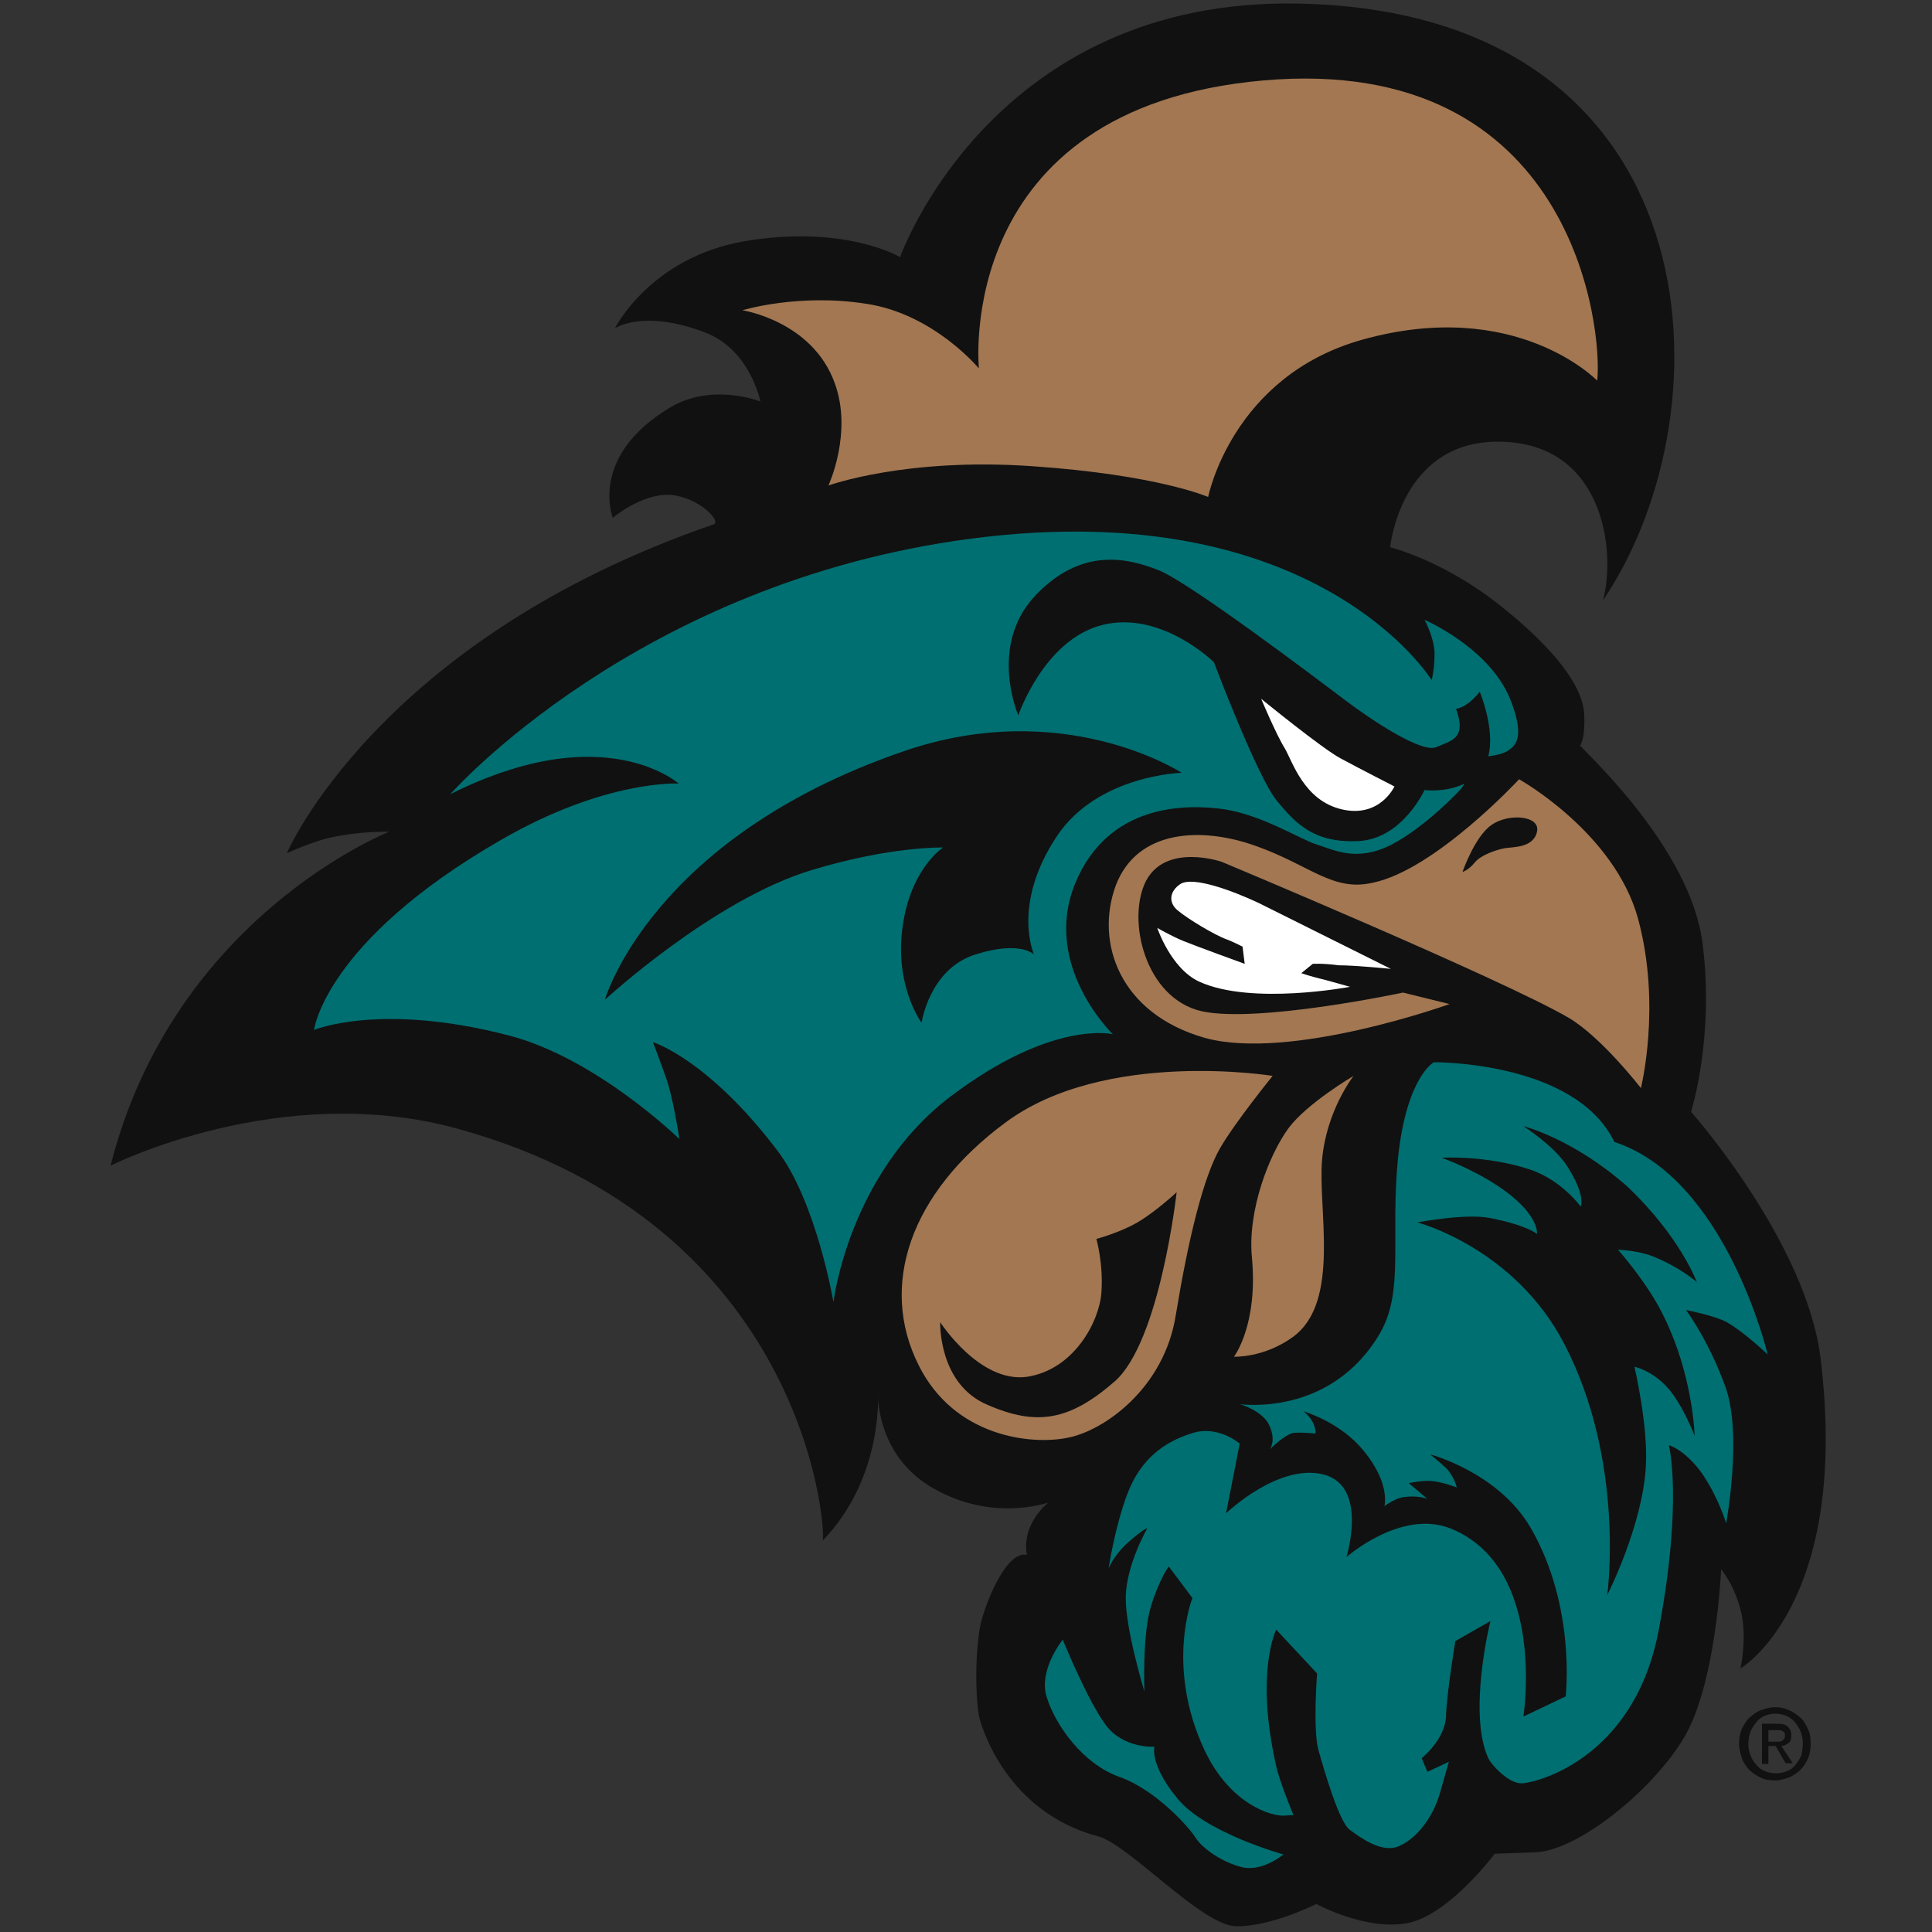 <?xml version="1.0" encoding="utf-8"?>
<svg xmlns="http://www.w3.org/2000/svg" xmlns:xlink="http://www.w3.org/1999/xlink" width="200px" height="200px" viewBox="0 0 200 200" version="1.1">
    
    <rect x="0" y="0" width="200" height="200" fill="#333333" stroke="none"/>
    
    <title>coastal-caro</title>
    <desc>Created with Sketch.</desc>
    <g id="coastal-caro" stroke="none" stroke-width="1" fill="none" fill-rule="evenodd">
        <g id="coastal-caro_BGD">
            <g id="coastal-caro" transform="translate(11, 0)">
                <g>
                    <path d="M90.409,168.625 C90.78,166.468 93.079,160.446 95.304,160.967 C94.711,157.695 97.529,155.539 97.529,155.539 C97.529,155.539 91.744,157.621 85.588,154.052 C79.581,150.632 79.877,144.089 79.877,144.089 C79.877,144.089 80.545,152.862 74.167,159.48 C74.537,157.918 72.164,126.766 36.49,116.877 C18.097,111.747 0.445,120.669 0.445,120.669 C6.972,94.87 29.296,86.097 29.296,86.097 C29.296,86.097 26.329,86.022 23.288,86.691 C21.434,87.063 18.69,88.327 18.69,88.327 C18.69,88.327 28.109,66.245 62.893,54.275 C63.709,53.978 61.336,51.45 58.369,51.227 C55.403,51.078 52.436,53.606 52.436,53.606 C52.436,53.606 49.914,47.286 58.295,42.23 C62.671,39.554 67.714,41.561 67.714,41.561 C67.714,41.561 66.676,36.208 62.003,34.424 C55.625,31.97 52.658,33.978 52.658,33.978 C52.658,33.978 56.292,26.691 66.008,24.981 C76.466,23.197 82.177,26.617 82.177,26.617 C82.177,26.617 91.67,-0.297 123.487,0.372 C166.43,1.264 168.433,42.23 154.934,62.156 C156.343,57.026 155.008,45.502 143.735,45.725 C133.945,45.948 132.907,56.654 132.907,56.654 C132.907,56.654 138.469,57.993 144.477,62.825 C149.668,66.989 153.006,71.004 153.006,74.201 C153.08,76.654 152.561,77.175 152.561,77.175 C153.228,77.993 163.982,87.807 165.243,97.621 C166.504,107.435 164.057,115.093 164.057,115.093 C164.057,115.093 176.072,128.625 177.481,140.743 C180.522,166.097 169.174,172.714 169.174,172.714 C169.174,172.714 169.916,169.368 169.174,166.617 C168.433,163.866 167.172,162.454 167.172,162.454 C167.172,162.454 166.653,174.647 163.167,180.149 C159.755,185.651 152.19,191.599 147.963,191.747 L143.735,191.896 C143.735,191.896 139.137,198.067 134.909,199.033 C130.607,200 125.267,197.1 125.267,197.1 C125.267,197.1 120.521,199.48 116.961,199.405 C113.401,199.331 105.91,191.004 102.721,190.112 C93.153,187.584 90.632,178.736 90.409,177.918 C90.112,176.952 89.816,172.491 90.409,168.625 Z" id="bk_bkgrnd" fill="#111111"/>
                    <path d="M99.013,169.74 C99.013,169.74 96.417,172.937 97.381,175.762 C98.271,178.587 101.089,182.602 104.872,183.941 C108.654,185.279 112.066,189.145 112.733,190.186 C113.401,191.301 115.478,192.788 117.628,193.309 C119.779,193.755 121.856,191.97 121.856,191.97 C121.856,191.97 113.772,189.74 110.879,186.171 C107.987,182.677 108.506,180.818 108.506,180.818 C108.506,180.818 105.391,181.041 103.537,178.662 C101.683,176.283 99.013,169.74 99.013,169.74 L99.013,169.74 Z" id="thumb" fill="#006F71" fill-rule="nonzero"/>
                    <path d="M117.332,149.442 L115.922,156.654 C115.922,156.654 121.337,151.45 126.009,152.639 C130.682,153.829 128.382,161.19 128.382,161.19 C128.382,161.19 134.019,156.208 139.137,158.216 C149.149,162.23 146.702,177.695 146.702,177.695 L151.077,175.613 C151.077,175.613 152.19,166.32 147.443,158.141 C144.106,152.416 137.06,150.558 137.06,150.558 C137.06,150.558 138.247,151.524 138.766,152.045 C139.582,152.937 139.804,153.978 139.804,153.978 C139.804,153.978 138.247,153.383 137.134,153.309 C136.244,153.234 134.835,153.532 134.835,153.532 L136.763,155.167 C136.763,155.167 135.725,154.721 134.093,155.019 C133.352,155.167 132.313,155.911 132.313,155.911 C132.313,155.911 133.055,153.309 129.643,149.591 C127.27,147.063 123.933,146.097 123.933,146.097 C123.933,146.097 125.193,146.989 125.193,148.401 C125.193,148.401 123.858,148.253 122.968,148.327 C122.078,148.401 120.447,150.037 120.447,150.037 C120.447,150.037 121.114,149.219 120.447,147.658 C119.779,146.022 117.332,145.353 117.332,145.353 C117.332,145.353 126.751,146.766 131.868,137.993 C134.39,133.606 132.907,128.253 133.722,119.851 C134.613,111.45 137.431,109.963 137.431,109.963 C137.431,109.963 152.042,109.814 156.121,118.216 C167.691,122.007 171.993,140.223 171.993,140.223 C171.993,140.223 169.693,137.993 167.765,136.877 C166.578,136.208 163.537,135.613 163.537,135.613 C163.537,135.613 165.837,138.662 167.617,143.569 C169.397,148.476 167.691,157.695 167.691,157.695 C167.691,157.695 166.949,155.167 165.317,152.714 C163.537,150.112 161.757,149.591 161.757,149.591 C161.757,149.591 163.241,155.242 160.719,168.699 C158.197,182.156 147.888,184.61 146.479,184.61 C145.144,184.61 143.364,182.677 143.067,182.007 C140.917,177.323 143.29,167.807 143.29,167.807 L139.656,169.888 C139.656,169.888 138.766,175.242 138.692,177.621 C138.618,180.074 136.17,182.007 136.17,182.007 L136.763,183.42 L138.988,182.379 C138.988,182.379 138.914,182.602 138.098,185.502 C137.282,188.401 135.428,190.483 133.722,191.152 C132.017,191.822 129.866,190.26 128.753,189.442 C127.641,188.699 126.083,183.271 125.49,181.19 C124.897,179.108 125.342,173.234 125.342,173.234 L121.114,168.699 C121.114,168.699 118.889,173.086 121.114,182.825 C121.485,184.535 122.894,187.881 122.894,187.881 C122.894,187.881 123.191,187.881 121.93,187.955 C120.669,188.03 116.368,186.84 113.698,181.19 C109.618,172.491 112.437,165.428 112.437,165.428 L109.989,162.156 C109.989,162.156 109.025,163.42 108.135,166.32 C107.245,169.219 107.468,175.093 107.468,175.093 C107.468,175.093 105.465,168.55 105.539,165.279 C105.613,161.933 107.764,158.216 107.764,158.216 C107.764,158.216 107.542,158.141 105.91,159.554 C104.278,160.967 103.759,162.379 103.759,162.379 C103.759,162.379 104.427,157.918 105.762,154.498 C107.097,151.078 109.47,149.294 112.288,148.401 C115.032,147.435 117.332,149.442 117.332,149.442 L117.332,149.442 Z M146.702,116.58 C146.702,116.58 149.743,118.513 151.152,120.595 C153.228,123.792 152.635,124.907 152.635,124.907 C152.635,124.907 150.707,122.23 147.518,121.115 C142.919,119.554 138.247,119.851 138.247,119.851 C138.247,119.851 142.4,121.338 145.367,123.717 C148.333,126.097 148.111,127.732 148.111,127.732 C148.111,127.732 147.072,126.84 143.29,126.097 C140.768,125.576 135.725,126.543 135.725,126.543 C135.725,126.543 145.738,129.145 150.929,139.108 C157.308,151.375 155.379,165.13 155.379,165.13 C155.379,165.13 159.088,157.844 159.384,151.673 C159.607,147.509 158.197,141.487 158.197,141.487 C158.197,141.487 160.052,141.859 161.683,143.717 C163.241,145.502 164.428,148.625 164.428,148.625 C164.428,148.625 164.279,142.528 161.312,136.431 C159.681,132.937 156.492,129.368 156.492,129.368 C156.492,129.368 158.494,129.442 160.052,130.037 C162.87,131.152 164.65,132.714 164.65,132.714 C164.65,132.714 162.944,128.03 157.456,122.825 C151.819,117.844 146.702,116.58 146.702,116.58 L146.702,116.58 Z" id="arm" fill="#006F71"/>
                    <path d="M129.124,111.375 C129.124,111.375 126.306,114.944 125.861,120.074 C125.416,125.204 127.789,134.721 122.894,138.364 C119.853,140.595 116.738,140.446 116.738,140.446 C116.738,140.446 119.26,137.175 118.593,130.112 C118.147,125.279 120.373,119.554 122.375,116.803 C124.303,114.201 129.124,111.375 129.124,111.375 L129.124,111.375 Z" id="wattle_B" fill="#A27752" fill-rule="nonzero"/>
                    <path d="M120.743,111.375 C120.743,111.375 116.887,116.134 115.329,118.81 C113.549,121.859 111.992,128.401 110.731,136.059 C109.544,143.792 103.166,148.178 99.457,148.848 C95.749,149.591 87.813,148.773 84.105,141.338 C79.952,133.086 83.215,123.494 93.079,116.208 C103.388,108.55 120.743,111.375 120.743,111.375 L120.743,111.375 Z M110.805,123.42 C110.805,123.42 108.728,125.353 106.874,126.468 C105.02,127.584 102.498,128.253 102.498,128.253 C102.498,128.253 103.24,130.855 103.017,133.829 C102.795,136.803 100.199,141.784 95.304,142.528 C90.409,143.197 86.33,136.877 86.33,136.877 C86.33,136.877 86.108,143.271 91.225,145.428 C96.343,147.658 99.754,147.063 104.427,142.974 C109.099,138.81 110.805,123.42 110.805,123.42 L110.805,123.42 Z" id="wattle_A" fill="#A27752" fill-rule="nonzero"/>
                    <path d="M132.981,100.297 C132.981,100.297 121.633,94.647 119.26,93.457 C116.887,92.342 112.511,90.632 111.176,91.524 C110.063,92.268 109.915,93.457 110.953,94.275 C111.918,95.093 114.736,96.803 115.997,97.249 C116.442,97.398 117.628,97.993 117.628,97.993 L117.851,99.777 C117.851,99.777 112.733,97.918 111.472,97.398 C110.212,96.877 108.802,96.059 108.802,96.059 C108.802,96.059 110.212,100.297 113.178,101.636 C118.593,104.089 128.753,102.156 128.753,102.156 C128.753,102.156 126.157,101.413 125.49,101.264 C124.823,101.115 123.71,100.743 123.71,100.743 L124.897,99.777 C124.897,99.777 125.935,99.703 127.567,99.926 C129.273,99.926 132.981,100.297 132.981,100.297 L132.981,100.297 Z" id="teeth" fill="#FFFFFF" fill-rule="nonzero"/>
                    <path d="M146.257,80.669 C146.257,80.669 156.121,86.171 158.568,95.093 C161.016,104.089 158.865,112.639 158.865,112.639 C158.865,112.639 154.786,107.361 151.374,105.353 C144.477,101.338 115.478,89.219 115.478,89.219 C115.478,89.219 109.692,87.212 107.616,91.227 C105.613,95.242 107.542,103.346 113.401,104.684 C119.26,105.948 134.242,102.751 134.242,102.751 L139.062,103.941 C139.062,103.941 122.523,109.888 113.698,107.435 C104.872,104.907 102.35,97.546 104.501,91.673 C106.726,85.799 113.475,85.576 119.037,87.584 C124.674,89.591 126.973,92.342 131.127,91.375 C137.579,90.037 146.257,80.669 146.257,80.669 L146.257,80.669 Z M140.398,90.26 C140.398,90.26 140.991,90.112 141.658,89.294 C142.326,88.476 143.958,87.955 144.773,87.807 C145.589,87.658 147.74,87.807 148.111,86.097 C148.482,84.387 145.07,84.164 143.364,85.428 C141.658,86.617 140.398,90.26 140.398,90.26 L140.398,90.26 Z" id="beak" fill="#A27752" fill-rule="nonzero"/>
                    <path d="M119.557,72.342 C119.557,72.342 125.935,77.546 127.789,78.513 C129.569,79.48 133.352,81.413 133.352,81.413 C133.352,81.413 131.868,84.684 127.938,83.792 C124.007,82.9 122.82,78.885 122.004,77.472 C121.114,76.059 119.557,72.342 119.557,72.342 L119.557,72.342 Z" id="eye" fill="#FFFFFF" fill-rule="nonzero"/>
                    <g id="head" transform="translate(21.508, 55.019)" fill="#006F71" fill-rule="nonzero">
                        <path d="M123.784,17.249 C121.559,11.97 114.958,9.145 114.958,9.145 C114.958,9.145 115.922,10.855 115.997,12.565 C115.997,14.275 115.7,15.39 115.7,15.39 C115.7,15.39 103.833,-3.941 68.011,0.743 C33.375,5.279 14.092,27.212 14.092,27.212 C14.092,27.212 19.728,24.164 25.587,23.494 C33.746,22.528 37.751,26.097 37.751,26.097 C37.751,26.097 30.186,25.651 19.283,31.97 C1.113,42.454 0,51.599 0,51.599 C0,51.599 6.897,48.699 20.247,52.193 C29.296,54.572 37.825,62.9 37.825,62.9 C37.825,62.9 37.157,58.364 36.342,56.283 C35.6,54.201 35.081,52.862 35.081,52.862 C35.081,52.862 40.718,54.572 47.912,64.015 C51.991,69.294 53.771,79.777 53.771,79.777 C53.771,79.777 55.328,66.543 65.86,58.513 C76.466,50.483 82.696,52.045 82.696,52.045 C82.696,52.045 75.353,44.981 78.765,36.506 C82.177,28.104 90.335,28.178 94.34,28.773 C98.345,29.442 102.127,31.896 103.833,32.416 C105.539,32.937 107.912,34.275 111.547,32.416 C115.107,30.558 118.741,26.691 118.815,26.543 C118.889,26.394 119.112,26.097 119.112,26.097 C117.109,27.063 114.958,26.766 114.958,26.766 C114.958,26.766 112.659,31.822 108.135,32.045 C103.611,32.268 101.683,30.335 99.68,27.881 C97.677,25.502 93.153,13.532 93.153,13.532 C93.153,13.532 87.739,8.178 81.657,9.665 C75.576,11.152 72.906,19.033 72.906,19.033 C72.906,19.033 69.791,11.896 74.612,6.691 C79.433,1.561 84.253,2.751 87.442,4.015 C90.632,5.279 103.907,15.316 106.652,17.398 C109.396,19.48 114.736,23.048 116.219,22.305 C117.777,21.636 119.334,21.413 118.222,18.364 C119.557,18.141 120.669,16.58 120.669,16.58 C120.669,16.58 122.301,20.446 121.559,23.271 C121.559,23.271 123.117,23.123 123.71,22.602 C124.377,22.156 125.416,21.264 123.784,17.249 Z M89.816,24.981 C89.816,24.981 81.138,25.204 76.911,31.524 C72.164,38.662 74.537,43.792 74.537,43.792 C74.537,43.792 73.128,42.305 68.456,43.792 C63.709,45.279 62.893,50.855 62.893,50.855 C62.893,50.855 59.852,46.766 61.039,40.223 C62.003,34.721 65.118,32.714 65.118,32.714 C65.118,32.714 59.778,32.565 51.62,35.019 C41.385,38.067 30.112,48.476 30.112,48.476 C30.112,48.476 34.858,31.747 61.039,22.751 C77.653,17.026 89.816,24.981 89.816,24.981 Z" id="Shape"/>
                    </g>
                    <path d="M65.86,32.119 C65.86,32.119 73.128,33.234 75.427,39.703 C77.282,44.833 74.76,50.26 74.76,50.26 C74.76,50.26 82.696,47.361 95.749,48.253 C108.877,49.145 114.068,51.45 114.068,51.45 C114.068,51.45 116.516,38.959 130.014,35.167 C145.96,30.706 154.341,39.405 154.341,39.405 C154.934,34.201 151.968,5.502 119.779,8.327 C87.591,11.152 90.335,38.141 90.335,38.141 C90.335,38.141 85.662,32.491 78.691,31.45 C71.645,30.335 65.86,32.119 65.86,32.119 L65.86,32.119 Z" id="comb" fill="#A27752" fill-rule="nonzero"/>
                    <path d="M176.442,180.52 C176.442,181.115 176.368,181.561 176.146,182.082 C175.923,182.528 175.701,182.9 175.33,183.271 C174.959,183.569 174.588,183.866 174.143,184.015 C173.698,184.164 173.253,184.312 172.734,184.312 C172.215,184.312 171.696,184.238 171.251,184.015 C170.806,183.792 170.435,183.569 170.064,183.197 C169.768,182.9 169.471,182.454 169.322,182.007 C169.174,181.561 169.026,181.041 169.026,180.52 C169.026,179.926 169.1,179.48 169.322,178.959 C169.545,178.513 169.768,178.141 170.138,177.77 C170.509,177.472 170.88,177.175 171.325,177.026 C171.77,176.877 172.215,176.729 172.734,176.729 C173.253,176.729 173.698,176.803 174.143,177.026 C174.588,177.175 174.959,177.472 175.33,177.77 C175.701,178.067 175.923,178.513 176.146,178.959 C176.368,179.405 176.442,179.926 176.442,180.52 Z M175.627,180.52 C175.627,180.074 175.553,179.628 175.404,179.257 C175.256,178.885 175.033,178.587 174.811,178.29 C174.588,177.993 174.218,177.77 173.921,177.621 C173.55,177.472 173.179,177.398 172.808,177.398 C172.438,177.398 171.993,177.472 171.696,177.621 C171.325,177.77 171.028,177.993 170.806,178.29 C170.583,178.587 170.361,178.885 170.213,179.257 C170.064,179.628 169.99,180.074 169.99,180.52 C169.99,180.967 170.064,181.338 170.213,181.71 C170.361,182.082 170.509,182.379 170.806,182.677 C171.028,182.974 171.325,183.197 171.696,183.346 C172.067,183.494 172.438,183.569 172.882,183.569 C173.253,183.569 173.624,183.494 173.995,183.346 C174.366,183.197 174.662,182.974 174.885,182.677 C175.107,182.379 175.33,182.082 175.478,181.71 C175.553,181.338 175.627,180.967 175.627,180.52 Z M172.067,182.602 L171.399,182.602 L171.399,178.439 L172.957,178.439 C173.476,178.439 173.847,178.513 174.069,178.736 C174.292,178.959 174.44,179.257 174.44,179.628 C174.44,180 174.366,180.297 174.143,180.446 C173.921,180.595 173.698,180.743 173.402,180.743 L174.588,182.528 L173.847,182.528 L172.808,180.743 L172.067,180.743 L172.067,182.602 Z M172.808,180.297 C172.957,180.297 173.031,180.297 173.179,180.297 C173.327,180.297 173.402,180.223 173.476,180.223 C173.55,180.149 173.624,180.074 173.698,180 C173.773,179.926 173.773,179.777 173.773,179.628 C173.773,179.48 173.773,179.405 173.698,179.331 C173.624,179.257 173.55,179.182 173.476,179.182 C173.402,179.108 173.327,179.108 173.179,179.108 C173.105,179.108 172.957,179.108 172.882,179.108 L172.067,179.108 L172.067,180.297 L172.808,180.297 Z" id="Shape" fill="#111111" fill-rule="nonzero"/>
                </g>
            </g>
        </g>
    </g>
</svg>